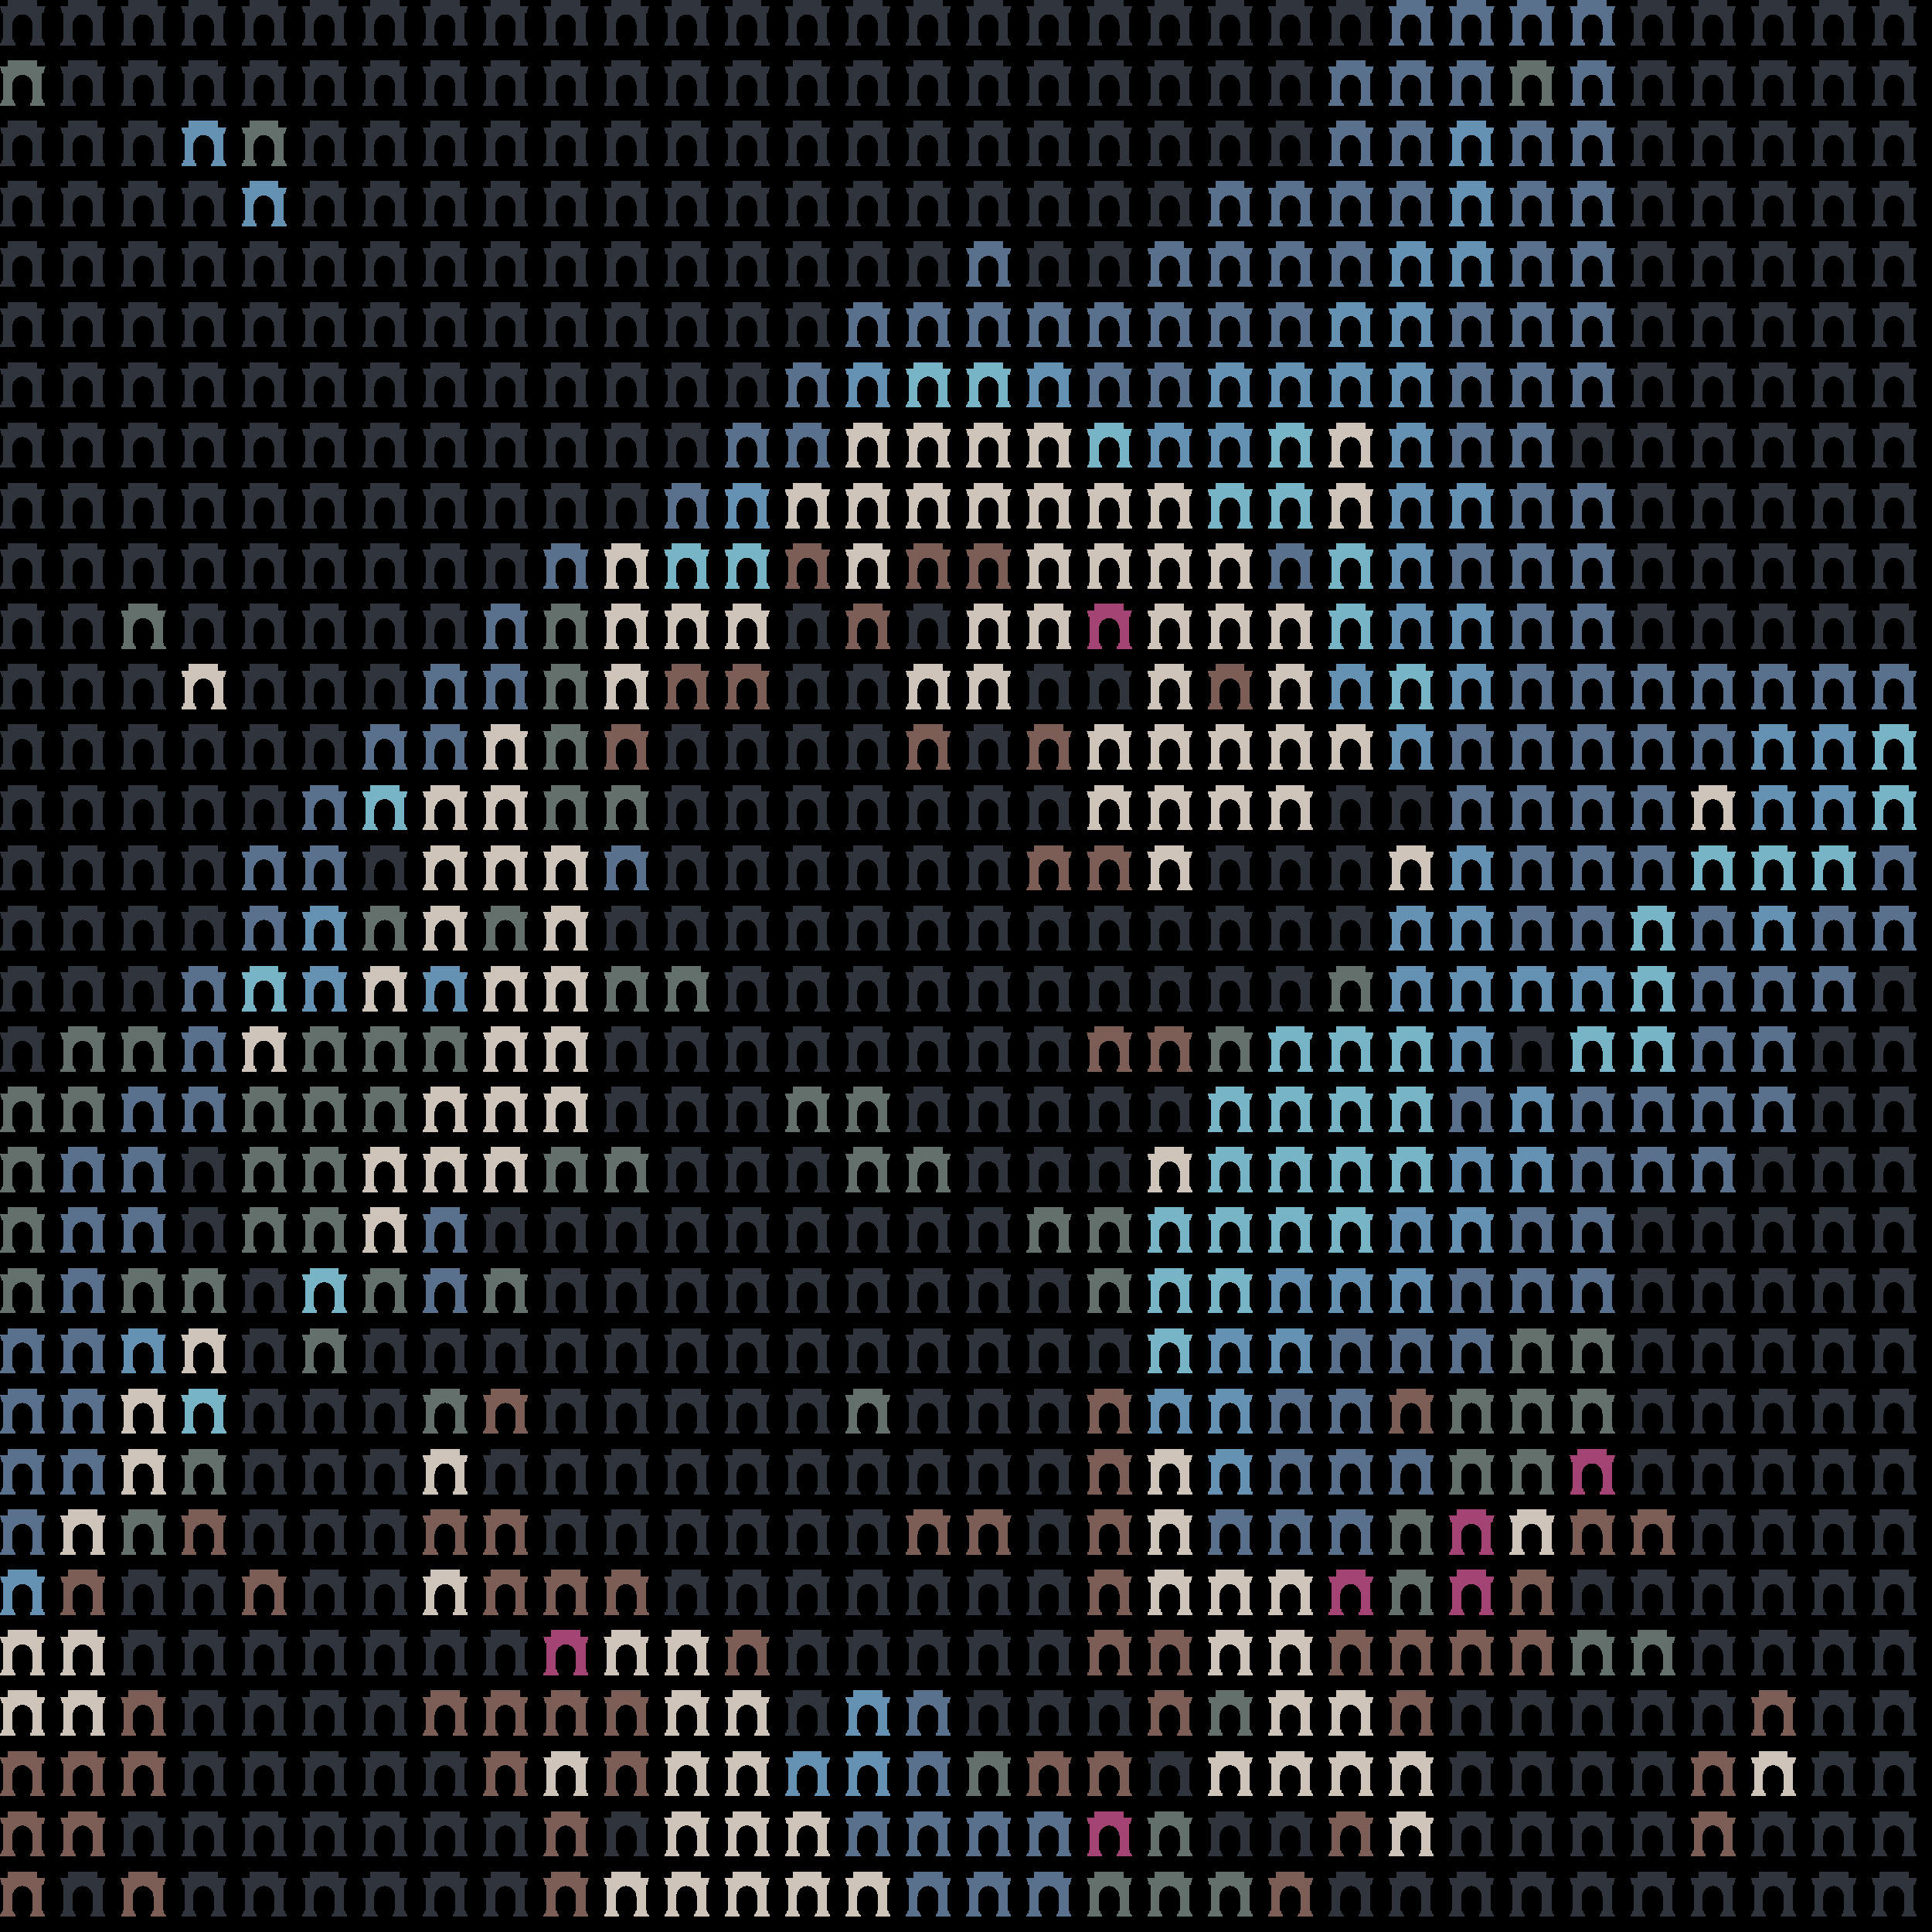 <svg xmlns="http://www.w3.org/2000/svg" shape-rendering="crispEdges" version="1.1" viewBox="0 0 32 32" width="544" height="544">"<rect fill="#000000" height="32" width="32"/><defs><path id="avatar" fill-rule="evenodd" clip-rule="evenodd" d="M0.129 0H0.612V0.106H0.75L0.721 0.213H0.697V0.644C0.709 0.644 0.719 0.654 0.719 0.668V0.697H0.723C0.736 0.697 0.746 0.708 0.746 0.721V0.75H0.497V0.721C0.497 0.708 0.507 0.697 0.519 0.697H0.524V0.668C0.524 0.656 0.531 0.646 0.541 0.644L0.541 0.406C0.533 0.312 0.46 0.237 0.371 0.237C0.281 0.237 0.208 0.312 0.2 0.406L0.2 0.644C0.212 0.646 0.226 0.656 0.226 0.668V0.697H0.231C0.243 0.697 0.253 0.708 0.253 0.721V0.75H0.004V0.721C0.004 0.708 0.014 0.697 0.027 0.697H0.031V0.668C0.031 0.654 0.041 0.644 0.053 0.644V0.213H0.029L0 0.106H0.129V0Z"/></defs><use href="#avatar" fill="#30343d" x="0" y="0" height="1" width="1"/><use href="#avatar" fill="#30343d" x="1" y="0" height="1" width="1"/><use href="#avatar" fill="#30343d" x="2" y="0" height="1" width="1"/><use href="#avatar" fill="#30343d" x="3" y="0" height="1" width="1"/><use href="#avatar" fill="#30343d" x="4" y="0" height="1" width="1"/><use href="#avatar" fill="#30343d" x="5" y="0" height="1" width="1"/><use href="#avatar" fill="#30343d" x="6" y="0" height="1" width="1"/><use href="#avatar" fill="#30343d" x="7" y="0" height="1" width="1"/><use href="#avatar" fill="#30343d" x="8" y="0" height="1" width="1"/><use href="#avatar" fill="#30343d" x="9" y="0" height="1" width="1"/><use href="#avatar" fill="#30343d" x="10" y="0" height="1" width="1"/><use href="#avatar" fill="#30343d" x="11" y="0" height="1" width="1"/><use href="#avatar" fill="#30343d" x="12" y="0" height="1" width="1"/><use href="#avatar" fill="#30343d" x="13" y="0" height="1" width="1"/><use href="#avatar" fill="#30343d" x="14" y="0" height="1" width="1"/><use href="#avatar" fill="#30343d" x="15" y="0" height="1" width="1"/><use href="#avatar" fill="#30343d" x="16" y="0" height="1" width="1"/><use href="#avatar" fill="#30343d" x="17" y="0" height="1" width="1"/><use href="#avatar" fill="#30343d" x="18" y="0" height="1" width="1"/><use href="#avatar" fill="#30343d" x="19" y="0" height="1" width="1"/><use href="#avatar" fill="#30343d" x="20" y="0" height="1" width="1"/><use href="#avatar" fill="#30343d" x="21" y="0" height="1" width="1"/><use href="#avatar" fill="#30343d" x="22" y="0" height="1" width="1"/><use href="#avatar" fill="#5a718e" x="23" y="0" height="1" width="1"/><use href="#avatar" fill="#5a718e" x="24" y="0" height="1" width="1"/><use href="#avatar" fill="#5a718e" x="25" y="0" height="1" width="1"/><use href="#avatar" fill="#5a718e" x="26" y="0" height="1" width="1"/><use href="#avatar" fill="#30343d" x="27" y="0" height="1" width="1"/><use href="#avatar" fill="#30343d" x="28" y="0" height="1" width="1"/><use href="#avatar" fill="#30343d" x="29" y="0" height="1" width="1"/><use href="#avatar" fill="#30343d" x="30" y="0" height="1" width="1"/><use href="#avatar" fill="#30343d" x="31" y="0" height="1" width="1"/><use href="#avatar" fill="#64706c" x="0" y="1" height="1" width="1"/><use href="#avatar" fill="#30343d" x="1" y="1" height="1" width="1"/><use href="#avatar" fill="#30343d" x="2" y="1" height="1" width="1"/><use href="#avatar" fill="#30343d" x="3" y="1" height="1" width="1"/><use href="#avatar" fill="#30343d" x="4" y="1" height="1" width="1"/><use href="#avatar" fill="#30343d" x="5" y="1" height="1" width="1"/><use href="#avatar" fill="#30343d" x="6" y="1" height="1" width="1"/><use href="#avatar" fill="#30343d" x="7" y="1" height="1" width="1"/><use href="#avatar" fill="#30343d" x="8" y="1" height="1" width="1"/><use href="#avatar" fill="#30343d" x="9" y="1" height="1" width="1"/><use href="#avatar" fill="#30343d" x="10" y="1" height="1" width="1"/><use href="#avatar" fill="#30343d" x="11" y="1" height="1" width="1"/><use href="#avatar" fill="#30343d" x="12" y="1" height="1" width="1"/><use href="#avatar" fill="#30343d" x="13" y="1" height="1" width="1"/><use href="#avatar" fill="#30343d" x="14" y="1" height="1" width="1"/><use href="#avatar" fill="#30343d" x="15" y="1" height="1" width="1"/><use href="#avatar" fill="#30343d" x="16" y="1" height="1" width="1"/><use href="#avatar" fill="#30343d" x="17" y="1" height="1" width="1"/><use href="#avatar" fill="#30343d" x="18" y="1" height="1" width="1"/><use href="#avatar" fill="#30343d" x="19" y="1" height="1" width="1"/><use href="#avatar" fill="#30343d" x="20" y="1" height="1" width="1"/><use href="#avatar" fill="#30343d" x="21" y="1" height="1" width="1"/><use href="#avatar" fill="#5a718e" x="22" y="1" height="1" width="1"/><use href="#avatar" fill="#5a718e" x="23" y="1" height="1" width="1"/><use href="#avatar" fill="#5a718e" x="24" y="1" height="1" width="1"/><use href="#avatar" fill="#64706c" x="25" y="1" height="1" width="1"/><use href="#avatar" fill="#5a718e" x="26" y="1" height="1" width="1"/><use href="#avatar" fill="#30343d" x="27" y="1" height="1" width="1"/><use href="#avatar" fill="#30343d" x="28" y="1" height="1" width="1"/><use href="#avatar" fill="#30343d" x="29" y="1" height="1" width="1"/><use href="#avatar" fill="#30343d" x="30" y="1" height="1" width="1"/><use href="#avatar" fill="#30343d" x="31" y="1" height="1" width="1"/><use href="#avatar" fill="#30343d" x="0" y="2" height="1" width="1"/><use href="#avatar" fill="#30343d" x="1" y="2" height="1" width="1"/><use href="#avatar" fill="#30343d" x="2" y="2" height="1" width="1"/><use href="#avatar" fill="#6592b3" x="3" y="2" height="1" width="1"/><use href="#avatar" fill="#64706c" x="4" y="2" height="1" width="1"/><use href="#avatar" fill="#30343d" x="5" y="2" height="1" width="1"/><use href="#avatar" fill="#30343d" x="6" y="2" height="1" width="1"/><use href="#avatar" fill="#30343d" x="7" y="2" height="1" width="1"/><use href="#avatar" fill="#30343d" x="8" y="2" height="1" width="1"/><use href="#avatar" fill="#30343d" x="9" y="2" height="1" width="1"/><use href="#avatar" fill="#30343d" x="10" y="2" height="1" width="1"/><use href="#avatar" fill="#30343d" x="11" y="2" height="1" width="1"/><use href="#avatar" fill="#30343d" x="12" y="2" height="1" width="1"/><use href="#avatar" fill="#30343d" x="13" y="2" height="1" width="1"/><use href="#avatar" fill="#30343d" x="14" y="2" height="1" width="1"/><use href="#avatar" fill="#30343d" x="15" y="2" height="1" width="1"/><use href="#avatar" fill="#30343d" x="16" y="2" height="1" width="1"/><use href="#avatar" fill="#30343d" x="17" y="2" height="1" width="1"/><use href="#avatar" fill="#30343d" x="18" y="2" height="1" width="1"/><use href="#avatar" fill="#30343d" x="19" y="2" height="1" width="1"/><use href="#avatar" fill="#30343d" x="20" y="2" height="1" width="1"/><use href="#avatar" fill="#30343d" x="21" y="2" height="1" width="1"/><use href="#avatar" fill="#5a718e" x="22" y="2" height="1" width="1"/><use href="#avatar" fill="#5a718e" x="23" y="2" height="1" width="1"/><use href="#avatar" fill="#6592b3" x="24" y="2" height="1" width="1"/><use href="#avatar" fill="#5a718e" x="25" y="2" height="1" width="1"/><use href="#avatar" fill="#5a718e" x="26" y="2" height="1" width="1"/><use href="#avatar" fill="#30343d" x="27" y="2" height="1" width="1"/><use href="#avatar" fill="#30343d" x="28" y="2" height="1" width="1"/><use href="#avatar" fill="#30343d" x="29" y="2" height="1" width="1"/><use href="#avatar" fill="#30343d" x="30" y="2" height="1" width="1"/><use href="#avatar" fill="#30343d" x="31" y="2" height="1" width="1"/><use href="#avatar" fill="#30343d" x="0" y="3" height="1" width="1"/><use href="#avatar" fill="#30343d" x="1" y="3" height="1" width="1"/><use href="#avatar" fill="#30343d" x="2" y="3" height="1" width="1"/><use href="#avatar" fill="#30343d" x="3" y="3" height="1" width="1"/><use href="#avatar" fill="#6592b3" x="4" y="3" height="1" width="1"/><use href="#avatar" fill="#30343d" x="5" y="3" height="1" width="1"/><use href="#avatar" fill="#30343d" x="6" y="3" height="1" width="1"/><use href="#avatar" fill="#30343d" x="7" y="3" height="1" width="1"/><use href="#avatar" fill="#30343d" x="8" y="3" height="1" width="1"/><use href="#avatar" fill="#30343d" x="9" y="3" height="1" width="1"/><use href="#avatar" fill="#30343d" x="10" y="3" height="1" width="1"/><use href="#avatar" fill="#30343d" x="11" y="3" height="1" width="1"/><use href="#avatar" fill="#30343d" x="12" y="3" height="1" width="1"/><use href="#avatar" fill="#30343d" x="13" y="3" height="1" width="1"/><use href="#avatar" fill="#30343d" x="14" y="3" height="1" width="1"/><use href="#avatar" fill="#30343d" x="15" y="3" height="1" width="1"/><use href="#avatar" fill="#30343d" x="16" y="3" height="1" width="1"/><use href="#avatar" fill="#30343d" x="17" y="3" height="1" width="1"/><use href="#avatar" fill="#30343d" x="18" y="3" height="1" width="1"/><use href="#avatar" fill="#30343d" x="19" y="3" height="1" width="1"/><use href="#avatar" fill="#5a718e" x="20" y="3" height="1" width="1"/><use href="#avatar" fill="#5a718e" x="21" y="3" height="1" width="1"/><use href="#avatar" fill="#5a718e" x="22" y="3" height="1" width="1"/><use href="#avatar" fill="#5a718e" x="23" y="3" height="1" width="1"/><use href="#avatar" fill="#6592b3" x="24" y="3" height="1" width="1"/><use href="#avatar" fill="#5a718e" x="25" y="3" height="1" width="1"/><use href="#avatar" fill="#5a718e" x="26" y="3" height="1" width="1"/><use href="#avatar" fill="#30343d" x="27" y="3" height="1" width="1"/><use href="#avatar" fill="#30343d" x="28" y="3" height="1" width="1"/><use href="#avatar" fill="#30343d" x="29" y="3" height="1" width="1"/><use href="#avatar" fill="#30343d" x="30" y="3" height="1" width="1"/><use href="#avatar" fill="#30343d" x="31" y="3" height="1" width="1"/><use href="#avatar" fill="#30343d" x="0" y="4" height="1" width="1"/><use href="#avatar" fill="#30343d" x="1" y="4" height="1" width="1"/><use href="#avatar" fill="#30343d" x="2" y="4" height="1" width="1"/><use href="#avatar" fill="#30343d" x="3" y="4" height="1" width="1"/><use href="#avatar" fill="#30343d" x="4" y="4" height="1" width="1"/><use href="#avatar" fill="#30343d" x="5" y="4" height="1" width="1"/><use href="#avatar" fill="#30343d" x="6" y="4" height="1" width="1"/><use href="#avatar" fill="#30343d" x="7" y="4" height="1" width="1"/><use href="#avatar" fill="#30343d" x="8" y="4" height="1" width="1"/><use href="#avatar" fill="#30343d" x="9" y="4" height="1" width="1"/><use href="#avatar" fill="#30343d" x="10" y="4" height="1" width="1"/><use href="#avatar" fill="#30343d" x="11" y="4" height="1" width="1"/><use href="#avatar" fill="#30343d" x="12" y="4" height="1" width="1"/><use href="#avatar" fill="#30343d" x="13" y="4" height="1" width="1"/><use href="#avatar" fill="#30343d" x="14" y="4" height="1" width="1"/><use href="#avatar" fill="#30343d" x="15" y="4" height="1" width="1"/><use href="#avatar" fill="#5a718e" x="16" y="4" height="1" width="1"/><use href="#avatar" fill="#30343d" x="17" y="4" height="1" width="1"/><use href="#avatar" fill="#30343d" x="18" y="4" height="1" width="1"/><use href="#avatar" fill="#5a718e" x="19" y="4" height="1" width="1"/><use href="#avatar" fill="#5a718e" x="20" y="4" height="1" width="1"/><use href="#avatar" fill="#5a718e" x="21" y="4" height="1" width="1"/><use href="#avatar" fill="#5a718e" x="22" y="4" height="1" width="1"/><use href="#avatar" fill="#6592b3" x="23" y="4" height="1" width="1"/><use href="#avatar" fill="#6592b3" x="24" y="4" height="1" width="1"/><use href="#avatar" fill="#5a718e" x="25" y="4" height="1" width="1"/><use href="#avatar" fill="#5a718e" x="26" y="4" height="1" width="1"/><use href="#avatar" fill="#30343d" x="27" y="4" height="1" width="1"/><use href="#avatar" fill="#30343d" x="28" y="4" height="1" width="1"/><use href="#avatar" fill="#30343d" x="29" y="4" height="1" width="1"/><use href="#avatar" fill="#30343d" x="30" y="4" height="1" width="1"/><use href="#avatar" fill="#30343d" x="31" y="4" height="1" width="1"/><use href="#avatar" fill="#30343d" x="0" y="5" height="1" width="1"/><use href="#avatar" fill="#30343d" x="1" y="5" height="1" width="1"/><use href="#avatar" fill="#30343d" x="2" y="5" height="1" width="1"/><use href="#avatar" fill="#30343d" x="3" y="5" height="1" width="1"/><use href="#avatar" fill="#30343d" x="4" y="5" height="1" width="1"/><use href="#avatar" fill="#30343d" x="5" y="5" height="1" width="1"/><use href="#avatar" fill="#30343d" x="6" y="5" height="1" width="1"/><use href="#avatar" fill="#30343d" x="7" y="5" height="1" width="1"/><use href="#avatar" fill="#30343d" x="8" y="5" height="1" width="1"/><use href="#avatar" fill="#30343d" x="9" y="5" height="1" width="1"/><use href="#avatar" fill="#30343d" x="10" y="5" height="1" width="1"/><use href="#avatar" fill="#30343d" x="11" y="5" height="1" width="1"/><use href="#avatar" fill="#30343d" x="12" y="5" height="1" width="1"/><use href="#avatar" fill="#30343d" x="13" y="5" height="1" width="1"/><use href="#avatar" fill="#5a718e" x="14" y="5" height="1" width="1"/><use href="#avatar" fill="#5a718e" x="15" y="5" height="1" width="1"/><use href="#avatar" fill="#5a718e" x="16" y="5" height="1" width="1"/><use href="#avatar" fill="#5a718e" x="17" y="5" height="1" width="1"/><use href="#avatar" fill="#5a718e" x="18" y="5" height="1" width="1"/><use href="#avatar" fill="#5a718e" x="19" y="5" height="1" width="1"/><use href="#avatar" fill="#5a718e" x="20" y="5" height="1" width="1"/><use href="#avatar" fill="#5a718e" x="21" y="5" height="1" width="1"/><use href="#avatar" fill="#6592b3" x="22" y="5" height="1" width="1"/><use href="#avatar" fill="#6592b3" x="23" y="5" height="1" width="1"/><use href="#avatar" fill="#5a718e" x="24" y="5" height="1" width="1"/><use href="#avatar" fill="#5a718e" x="25" y="5" height="1" width="1"/><use href="#avatar" fill="#5a718e" x="26" y="5" height="1" width="1"/><use href="#avatar" fill="#30343d" x="27" y="5" height="1" width="1"/><use href="#avatar" fill="#30343d" x="28" y="5" height="1" width="1"/><use href="#avatar" fill="#30343d" x="29" y="5" height="1" width="1"/><use href="#avatar" fill="#30343d" x="30" y="5" height="1" width="1"/><use href="#avatar" fill="#30343d" x="31" y="5" height="1" width="1"/><use href="#avatar" fill="#30343d" x="0" y="6" height="1" width="1"/><use href="#avatar" fill="#30343d" x="1" y="6" height="1" width="1"/><use href="#avatar" fill="#30343d" x="2" y="6" height="1" width="1"/><use href="#avatar" fill="#30343d" x="3" y="6" height="1" width="1"/><use href="#avatar" fill="#30343d" x="4" y="6" height="1" width="1"/><use href="#avatar" fill="#30343d" x="5" y="6" height="1" width="1"/><use href="#avatar" fill="#30343d" x="6" y="6" height="1" width="1"/><use href="#avatar" fill="#30343d" x="7" y="6" height="1" width="1"/><use href="#avatar" fill="#30343d" x="8" y="6" height="1" width="1"/><use href="#avatar" fill="#30343d" x="9" y="6" height="1" width="1"/><use href="#avatar" fill="#30343d" x="10" y="6" height="1" width="1"/><use href="#avatar" fill="#30343d" x="11" y="6" height="1" width="1"/><use href="#avatar" fill="#30343d" x="12" y="6" height="1" width="1"/><use href="#avatar" fill="#5a718e" x="13" y="6" height="1" width="1"/><use href="#avatar" fill="#6592b3" x="14" y="6" height="1" width="1"/><use href="#avatar" fill="#77b4c6" x="15" y="6" height="1" width="1"/><use href="#avatar" fill="#77b4c6" x="16" y="6" height="1" width="1"/><use href="#avatar" fill="#6592b3" x="17" y="6" height="1" width="1"/><use href="#avatar" fill="#5a718e" x="18" y="6" height="1" width="1"/><use href="#avatar" fill="#5a718e" x="19" y="6" height="1" width="1"/><use href="#avatar" fill="#6592b3" x="20" y="6" height="1" width="1"/><use href="#avatar" fill="#6592b3" x="21" y="6" height="1" width="1"/><use href="#avatar" fill="#6592b3" x="22" y="6" height="1" width="1"/><use href="#avatar" fill="#6592b3" x="23" y="6" height="1" width="1"/><use href="#avatar" fill="#5a718e" x="24" y="6" height="1" width="1"/><use href="#avatar" fill="#5a718e" x="25" y="6" height="1" width="1"/><use href="#avatar" fill="#5a718e" x="26" y="6" height="1" width="1"/><use href="#avatar" fill="#30343d" x="27" y="6" height="1" width="1"/><use href="#avatar" fill="#30343d" x="28" y="6" height="1" width="1"/><use href="#avatar" fill="#30343d" x="29" y="6" height="1" width="1"/><use href="#avatar" fill="#30343d" x="30" y="6" height="1" width="1"/><use href="#avatar" fill="#30343d" x="31" y="6" height="1" width="1"/><use href="#avatar" fill="#30343d" x="0" y="7" height="1" width="1"/><use href="#avatar" fill="#30343d" x="1" y="7" height="1" width="1"/><use href="#avatar" fill="#30343d" x="2" y="7" height="1" width="1"/><use href="#avatar" fill="#30343d" x="3" y="7" height="1" width="1"/><use href="#avatar" fill="#30343d" x="4" y="7" height="1" width="1"/><use href="#avatar" fill="#30343d" x="5" y="7" height="1" width="1"/><use href="#avatar" fill="#30343d" x="6" y="7" height="1" width="1"/><use href="#avatar" fill="#30343d" x="7" y="7" height="1" width="1"/><use href="#avatar" fill="#30343d" x="8" y="7" height="1" width="1"/><use href="#avatar" fill="#30343d" x="9" y="7" height="1" width="1"/><use href="#avatar" fill="#30343d" x="10" y="7" height="1" width="1"/><use href="#avatar" fill="#30343d" x="11" y="7" height="1" width="1"/><use href="#avatar" fill="#5a718e" x="12" y="7" height="1" width="1"/><use href="#avatar" fill="#5a718e" x="13" y="7" height="1" width="1"/><use href="#avatar" fill="#cfc4b9" x="14" y="7" height="1" width="1"/><use href="#avatar" fill="#cfc4b9" x="15" y="7" height="1" width="1"/><use href="#avatar" fill="#cfc4b9" x="16" y="7" height="1" width="1"/><use href="#avatar" fill="#cfc4b9" x="17" y="7" height="1" width="1"/><use href="#avatar" fill="#77b4c6" x="18" y="7" height="1" width="1"/><use href="#avatar" fill="#6592b3" x="19" y="7" height="1" width="1"/><use href="#avatar" fill="#6592b3" x="20" y="7" height="1" width="1"/><use href="#avatar" fill="#77b4c6" x="21" y="7" height="1" width="1"/><use href="#avatar" fill="#cfc4b9" x="22" y="7" height="1" width="1"/><use href="#avatar" fill="#6592b3" x="23" y="7" height="1" width="1"/><use href="#avatar" fill="#5a718e" x="24" y="7" height="1" width="1"/><use href="#avatar" fill="#5a718e" x="25" y="7" height="1" width="1"/><use href="#avatar" fill="#30343d" x="26" y="7" height="1" width="1"/><use href="#avatar" fill="#30343d" x="27" y="7" height="1" width="1"/><use href="#avatar" fill="#30343d" x="28" y="7" height="1" width="1"/><use href="#avatar" fill="#30343d" x="29" y="7" height="1" width="1"/><use href="#avatar" fill="#30343d" x="30" y="7" height="1" width="1"/><use href="#avatar" fill="#30343d" x="31" y="7" height="1" width="1"/><use href="#avatar" fill="#30343d" x="0" y="8" height="1" width="1"/><use href="#avatar" fill="#30343d" x="1" y="8" height="1" width="1"/><use href="#avatar" fill="#30343d" x="2" y="8" height="1" width="1"/><use href="#avatar" fill="#30343d" x="3" y="8" height="1" width="1"/><use href="#avatar" fill="#30343d" x="4" y="8" height="1" width="1"/><use href="#avatar" fill="#30343d" x="5" y="8" height="1" width="1"/><use href="#avatar" fill="#30343d" x="6" y="8" height="1" width="1"/><use href="#avatar" fill="#30343d" x="7" y="8" height="1" width="1"/><use href="#avatar" fill="#30343d" x="8" y="8" height="1" width="1"/><use href="#avatar" fill="#30343d" x="9" y="8" height="1" width="1"/><use href="#avatar" fill="#30343d" x="10" y="8" height="1" width="1"/><use href="#avatar" fill="#5a718e" x="11" y="8" height="1" width="1"/><use href="#avatar" fill="#6592b3" x="12" y="8" height="1" width="1"/><use href="#avatar" fill="#cfc4b9" x="13" y="8" height="1" width="1"/><use href="#avatar" fill="#cfc4b9" x="14" y="8" height="1" width="1"/><use href="#avatar" fill="#cfc4b9" x="15" y="8" height="1" width="1"/><use href="#avatar" fill="#cfc4b9" x="16" y="8" height="1" width="1"/><use href="#avatar" fill="#cfc4b9" x="17" y="8" height="1" width="1"/><use href="#avatar" fill="#cfc4b9" x="18" y="8" height="1" width="1"/><use href="#avatar" fill="#cfc4b9" x="19" y="8" height="1" width="1"/><use href="#avatar" fill="#77b4c6" x="20" y="8" height="1" width="1"/><use href="#avatar" fill="#77b4c6" x="21" y="8" height="1" width="1"/><use href="#avatar" fill="#cfc4b9" x="22" y="8" height="1" width="1"/><use href="#avatar" fill="#6592b3" x="23" y="8" height="1" width="1"/><use href="#avatar" fill="#6592b3" x="24" y="8" height="1" width="1"/><use href="#avatar" fill="#5a718e" x="25" y="8" height="1" width="1"/><use href="#avatar" fill="#5a718e" x="26" y="8" height="1" width="1"/><use href="#avatar" fill="#30343d" x="27" y="8" height="1" width="1"/><use href="#avatar" fill="#30343d" x="28" y="8" height="1" width="1"/><use href="#avatar" fill="#30343d" x="29" y="8" height="1" width="1"/><use href="#avatar" fill="#30343d" x="30" y="8" height="1" width="1"/><use href="#avatar" fill="#30343d" x="31" y="8" height="1" width="1"/><use href="#avatar" fill="#30343d" x="0" y="9" height="1" width="1"/><use href="#avatar" fill="#30343d" x="1" y="9" height="1" width="1"/><use href="#avatar" fill="#30343d" x="2" y="9" height="1" width="1"/><use href="#avatar" fill="#30343d" x="3" y="9" height="1" width="1"/><use href="#avatar" fill="#30343d" x="4" y="9" height="1" width="1"/><use href="#avatar" fill="#30343d" x="5" y="9" height="1" width="1"/><use href="#avatar" fill="#30343d" x="6" y="9" height="1" width="1"/><use href="#avatar" fill="#30343d" x="7" y="9" height="1" width="1"/><use href="#avatar" fill="#30343d" x="8" y="9" height="1" width="1"/><use href="#avatar" fill="#5a718e" x="9" y="9" height="1" width="1"/><use href="#avatar" fill="#cfc4b9" x="10" y="9" height="1" width="1"/><use href="#avatar" fill="#77b4c6" x="11" y="9" height="1" width="1"/><use href="#avatar" fill="#77b4c6" x="12" y="9" height="1" width="1"/><use href="#avatar" fill="#7d5e57" x="13" y="9" height="1" width="1"/><use href="#avatar" fill="#cfc4b9" x="14" y="9" height="1" width="1"/><use href="#avatar" fill="#7d5e57" x="15" y="9" height="1" width="1"/><use href="#avatar" fill="#7d5e57" x="16" y="9" height="1" width="1"/><use href="#avatar" fill="#cfc4b9" x="17" y="9" height="1" width="1"/><use href="#avatar" fill="#cfc4b9" x="18" y="9" height="1" width="1"/><use href="#avatar" fill="#cfc4b9" x="19" y="9" height="1" width="1"/><use href="#avatar" fill="#cfc4b9" x="20" y="9" height="1" width="1"/><use href="#avatar" fill="#5a718e" x="21" y="9" height="1" width="1"/><use href="#avatar" fill="#77b4c6" x="22" y="9" height="1" width="1"/><use href="#avatar" fill="#6592b3" x="23" y="9" height="1" width="1"/><use href="#avatar" fill="#5a718e" x="24" y="9" height="1" width="1"/><use href="#avatar" fill="#5a718e" x="25" y="9" height="1" width="1"/><use href="#avatar" fill="#5a718e" x="26" y="9" height="1" width="1"/><use href="#avatar" fill="#30343d" x="27" y="9" height="1" width="1"/><use href="#avatar" fill="#30343d" x="28" y="9" height="1" width="1"/><use href="#avatar" fill="#30343d" x="29" y="9" height="1" width="1"/><use href="#avatar" fill="#30343d" x="30" y="9" height="1" width="1"/><use href="#avatar" fill="#30343d" x="31" y="9" height="1" width="1"/><use href="#avatar" fill="#30343d" x="0" y="10" height="1" width="1"/><use href="#avatar" fill="#30343d" x="1" y="10" height="1" width="1"/><use href="#avatar" fill="#64706c" x="2" y="10" height="1" width="1"/><use href="#avatar" fill="#30343d" x="3" y="10" height="1" width="1"/><use href="#avatar" fill="#30343d" x="4" y="10" height="1" width="1"/><use href="#avatar" fill="#30343d" x="5" y="10" height="1" width="1"/><use href="#avatar" fill="#30343d" x="6" y="10" height="1" width="1"/><use href="#avatar" fill="#30343d" x="7" y="10" height="1" width="1"/><use href="#avatar" fill="#5a718e" x="8" y="10" height="1" width="1"/><use href="#avatar" fill="#64706c" x="9" y="10" height="1" width="1"/><use href="#avatar" fill="#cfc4b9" x="10" y="10" height="1" width="1"/><use href="#avatar" fill="#cfc4b9" x="11" y="10" height="1" width="1"/><use href="#avatar" fill="#cfc4b9" x="12" y="10" height="1" width="1"/><use href="#avatar" fill="#30343d" x="13" y="10" height="1" width="1"/><use href="#avatar" fill="#7d5e57" x="14" y="10" height="1" width="1"/><use href="#avatar" fill="#30343d" x="15" y="10" height="1" width="1"/><use href="#avatar" fill="#cfc4b9" x="16" y="10" height="1" width="1"/><use href="#avatar" fill="#cfc4b9" x="17" y="10" height="1" width="1"/><use href="#avatar" fill="#a44474" x="18" y="10" height="1" width="1"/><use href="#avatar" fill="#cfc4b9" x="19" y="10" height="1" width="1"/><use href="#avatar" fill="#cfc4b9" x="20" y="10" height="1" width="1"/><use href="#avatar" fill="#cfc4b9" x="21" y="10" height="1" width="1"/><use href="#avatar" fill="#77b4c6" x="22" y="10" height="1" width="1"/><use href="#avatar" fill="#6592b3" x="23" y="10" height="1" width="1"/><use href="#avatar" fill="#6592b3" x="24" y="10" height="1" width="1"/><use href="#avatar" fill="#5a718e" x="25" y="10" height="1" width="1"/><use href="#avatar" fill="#5a718e" x="26" y="10" height="1" width="1"/><use href="#avatar" fill="#30343d" x="27" y="10" height="1" width="1"/><use href="#avatar" fill="#30343d" x="28" y="10" height="1" width="1"/><use href="#avatar" fill="#30343d" x="29" y="10" height="1" width="1"/><use href="#avatar" fill="#30343d" x="30" y="10" height="1" width="1"/><use href="#avatar" fill="#30343d" x="31" y="10" height="1" width="1"/><use href="#avatar" fill="#30343d" x="0" y="11" height="1" width="1"/><use href="#avatar" fill="#30343d" x="1" y="11" height="1" width="1"/><use href="#avatar" fill="#30343d" x="2" y="11" height="1" width="1"/><use href="#avatar" fill="#cfc4b9" x="3" y="11" height="1" width="1"/><use href="#avatar" fill="#30343d" x="4" y="11" height="1" width="1"/><use href="#avatar" fill="#30343d" x="5" y="11" height="1" width="1"/><use href="#avatar" fill="#30343d" x="6" y="11" height="1" width="1"/><use href="#avatar" fill="#5a718e" x="7" y="11" height="1" width="1"/><use href="#avatar" fill="#5a718e" x="8" y="11" height="1" width="1"/><use href="#avatar" fill="#64706c" x="9" y="11" height="1" width="1"/><use href="#avatar" fill="#cfc4b9" x="10" y="11" height="1" width="1"/><use href="#avatar" fill="#7d5e57" x="11" y="11" height="1" width="1"/><use href="#avatar" fill="#7d5e57" x="12" y="11" height="1" width="1"/><use href="#avatar" fill="#30343d" x="13" y="11" height="1" width="1"/><use href="#avatar" fill="#30343d" x="14" y="11" height="1" width="1"/><use href="#avatar" fill="#cfc4b9" x="15" y="11" height="1" width="1"/><use href="#avatar" fill="#cfc4b9" x="16" y="11" height="1" width="1"/><use href="#avatar" fill="#30343d" x="17" y="11" height="1" width="1"/><use href="#avatar" fill="#30343d" x="18" y="11" height="1" width="1"/><use href="#avatar" fill="#cfc4b9" x="19" y="11" height="1" width="1"/><use href="#avatar" fill="#7d5e57" x="20" y="11" height="1" width="1"/><use href="#avatar" fill="#cfc4b9" x="21" y="11" height="1" width="1"/><use href="#avatar" fill="#6592b3" x="22" y="11" height="1" width="1"/><use href="#avatar" fill="#77b4c6" x="23" y="11" height="1" width="1"/><use href="#avatar" fill="#6592b3" x="24" y="11" height="1" width="1"/><use href="#avatar" fill="#5a718e" x="25" y="11" height="1" width="1"/><use href="#avatar" fill="#5a718e" x="26" y="11" height="1" width="1"/><use href="#avatar" fill="#5a718e" x="27" y="11" height="1" width="1"/><use href="#avatar" fill="#5a718e" x="28" y="11" height="1" width="1"/><use href="#avatar" fill="#5a718e" x="29" y="11" height="1" width="1"/><use href="#avatar" fill="#5a718e" x="30" y="11" height="1" width="1"/><use href="#avatar" fill="#5a718e" x="31" y="11" height="1" width="1"/><use href="#avatar" fill="#30343d" x="0" y="12" height="1" width="1"/><use href="#avatar" fill="#30343d" x="1" y="12" height="1" width="1"/><use href="#avatar" fill="#30343d" x="2" y="12" height="1" width="1"/><use href="#avatar" fill="#30343d" x="3" y="12" height="1" width="1"/><use href="#avatar" fill="#30343d" x="4" y="12" height="1" width="1"/><use href="#avatar" fill="#30343d" x="5" y="12" height="1" width="1"/><use href="#avatar" fill="#5a718e" x="6" y="12" height="1" width="1"/><use href="#avatar" fill="#5a718e" x="7" y="12" height="1" width="1"/><use href="#avatar" fill="#cfc4b9" x="8" y="12" height="1" width="1"/><use href="#avatar" fill="#64706c" x="9" y="12" height="1" width="1"/><use href="#avatar" fill="#7d5e57" x="10" y="12" height="1" width="1"/><use href="#avatar" fill="#30343d" x="11" y="12" height="1" width="1"/><use href="#avatar" fill="#30343d" x="12" y="12" height="1" width="1"/><use href="#avatar" fill="#30343d" x="13" y="12" height="1" width="1"/><use href="#avatar" fill="#30343d" x="14" y="12" height="1" width="1"/><use href="#avatar" fill="#7d5e57" x="15" y="12" height="1" width="1"/><use href="#avatar" fill="#30343d" x="16" y="12" height="1" width="1"/><use href="#avatar" fill="#7d5e57" x="17" y="12" height="1" width="1"/><use href="#avatar" fill="#cfc4b9" x="18" y="12" height="1" width="1"/><use href="#avatar" fill="#cfc4b9" x="19" y="12" height="1" width="1"/><use href="#avatar" fill="#cfc4b9" x="20" y="12" height="1" width="1"/><use href="#avatar" fill="#cfc4b9" x="21" y="12" height="1" width="1"/><use href="#avatar" fill="#cfc4b9" x="22" y="12" height="1" width="1"/><use href="#avatar" fill="#6592b3" x="23" y="12" height="1" width="1"/><use href="#avatar" fill="#5a718e" x="24" y="12" height="1" width="1"/><use href="#avatar" fill="#5a718e" x="25" y="12" height="1" width="1"/><use href="#avatar" fill="#5a718e" x="26" y="12" height="1" width="1"/><use href="#avatar" fill="#5a718e" x="27" y="12" height="1" width="1"/><use href="#avatar" fill="#5a718e" x="28" y="12" height="1" width="1"/><use href="#avatar" fill="#6592b3" x="29" y="12" height="1" width="1"/><use href="#avatar" fill="#6592b3" x="30" y="12" height="1" width="1"/><use href="#avatar" fill="#77b4c6" x="31" y="12" height="1" width="1"/><use href="#avatar" fill="#30343d" x="0" y="13" height="1" width="1"/><use href="#avatar" fill="#30343d" x="1" y="13" height="1" width="1"/><use href="#avatar" fill="#30343d" x="2" y="13" height="1" width="1"/><use href="#avatar" fill="#30343d" x="3" y="13" height="1" width="1"/><use href="#avatar" fill="#30343d" x="4" y="13" height="1" width="1"/><use href="#avatar" fill="#5a718e" x="5" y="13" height="1" width="1"/><use href="#avatar" fill="#77b4c6" x="6" y="13" height="1" width="1"/><use href="#avatar" fill="#cfc4b9" x="7" y="13" height="1" width="1"/><use href="#avatar" fill="#cfc4b9" x="8" y="13" height="1" width="1"/><use href="#avatar" fill="#64706c" x="9" y="13" height="1" width="1"/><use href="#avatar" fill="#64706c" x="10" y="13" height="1" width="1"/><use href="#avatar" fill="#30343d" x="11" y="13" height="1" width="1"/><use href="#avatar" fill="#30343d" x="12" y="13" height="1" width="1"/><use href="#avatar" fill="#30343d" x="13" y="13" height="1" width="1"/><use href="#avatar" fill="#30343d" x="14" y="13" height="1" width="1"/><use href="#avatar" fill="#30343d" x="15" y="13" height="1" width="1"/><use href="#avatar" fill="#30343d" x="16" y="13" height="1" width="1"/><use href="#avatar" fill="#30343d" x="17" y="13" height="1" width="1"/><use href="#avatar" fill="#cfc4b9" x="18" y="13" height="1" width="1"/><use href="#avatar" fill="#cfc4b9" x="19" y="13" height="1" width="1"/><use href="#avatar" fill="#cfc4b9" x="20" y="13" height="1" width="1"/><use href="#avatar" fill="#cfc4b9" x="21" y="13" height="1" width="1"/><use href="#avatar" fill="#30343d" x="22" y="13" height="1" width="1"/><use href="#avatar" fill="#30343d" x="23" y="13" height="1" width="1"/><use href="#avatar" fill="#5a718e" x="24" y="13" height="1" width="1"/><use href="#avatar" fill="#5a718e" x="25" y="13" height="1" width="1"/><use href="#avatar" fill="#5a718e" x="26" y="13" height="1" width="1"/><use href="#avatar" fill="#5a718e" x="27" y="13" height="1" width="1"/><use href="#avatar" fill="#cfc4b9" x="28" y="13" height="1" width="1"/><use href="#avatar" fill="#6592b3" x="29" y="13" height="1" width="1"/><use href="#avatar" fill="#6592b3" x="30" y="13" height="1" width="1"/><use href="#avatar" fill="#77b4c6" x="31" y="13" height="1" width="1"/><use href="#avatar" fill="#30343d" x="0" y="14" height="1" width="1"/><use href="#avatar" fill="#30343d" x="1" y="14" height="1" width="1"/><use href="#avatar" fill="#30343d" x="2" y="14" height="1" width="1"/><use href="#avatar" fill="#30343d" x="3" y="14" height="1" width="1"/><use href="#avatar" fill="#5a718e" x="4" y="14" height="1" width="1"/><use href="#avatar" fill="#5a718e" x="5" y="14" height="1" width="1"/><use href="#avatar" fill="#30343d" x="6" y="14" height="1" width="1"/><use href="#avatar" fill="#cfc4b9" x="7" y="14" height="1" width="1"/><use href="#avatar" fill="#cfc4b9" x="8" y="14" height="1" width="1"/><use href="#avatar" fill="#cfc4b9" x="9" y="14" height="1" width="1"/><use href="#avatar" fill="#5a718e" x="10" y="14" height="1" width="1"/><use href="#avatar" fill="#30343d" x="11" y="14" height="1" width="1"/><use href="#avatar" fill="#30343d" x="12" y="14" height="1" width="1"/><use href="#avatar" fill="#30343d" x="13" y="14" height="1" width="1"/><use href="#avatar" fill="#30343d" x="14" y="14" height="1" width="1"/><use href="#avatar" fill="#30343d" x="15" y="14" height="1" width="1"/><use href="#avatar" fill="#30343d" x="16" y="14" height="1" width="1"/><use href="#avatar" fill="#7d5e57" x="17" y="14" height="1" width="1"/><use href="#avatar" fill="#7d5e57" x="18" y="14" height="1" width="1"/><use href="#avatar" fill="#cfc4b9" x="19" y="14" height="1" width="1"/><use href="#avatar" fill="#30343d" x="20" y="14" height="1" width="1"/><use href="#avatar" fill="#30343d" x="21" y="14" height="1" width="1"/><use href="#avatar" fill="#30343d" x="22" y="14" height="1" width="1"/><use href="#avatar" fill="#cfc4b9" x="23" y="14" height="1" width="1"/><use href="#avatar" fill="#6592b3" x="24" y="14" height="1" width="1"/><use href="#avatar" fill="#5a718e" x="25" y="14" height="1" width="1"/><use href="#avatar" fill="#5a718e" x="26" y="14" height="1" width="1"/><use href="#avatar" fill="#5a718e" x="27" y="14" height="1" width="1"/><use href="#avatar" fill="#77b4c6" x="28" y="14" height="1" width="1"/><use href="#avatar" fill="#77b4c6" x="29" y="14" height="1" width="1"/><use href="#avatar" fill="#77b4c6" x="30" y="14" height="1" width="1"/><use href="#avatar" fill="#5a718e" x="31" y="14" height="1" width="1"/><use href="#avatar" fill="#30343d" x="0" y="15" height="1" width="1"/><use href="#avatar" fill="#30343d" x="1" y="15" height="1" width="1"/><use href="#avatar" fill="#30343d" x="2" y="15" height="1" width="1"/><use href="#avatar" fill="#30343d" x="3" y="15" height="1" width="1"/><use href="#avatar" fill="#5a718e" x="4" y="15" height="1" width="1"/><use href="#avatar" fill="#6592b3" x="5" y="15" height="1" width="1"/><use href="#avatar" fill="#64706c" x="6" y="15" height="1" width="1"/><use href="#avatar" fill="#cfc4b9" x="7" y="15" height="1" width="1"/><use href="#avatar" fill="#64706c" x="8" y="15" height="1" width="1"/><use href="#avatar" fill="#cfc4b9" x="9" y="15" height="1" width="1"/><use href="#avatar" fill="#30343d" x="10" y="15" height="1" width="1"/><use href="#avatar" fill="#30343d" x="11" y="15" height="1" width="1"/><use href="#avatar" fill="#30343d" x="12" y="15" height="1" width="1"/><use href="#avatar" fill="#30343d" x="13" y="15" height="1" width="1"/><use href="#avatar" fill="#30343d" x="14" y="15" height="1" width="1"/><use href="#avatar" fill="#30343d" x="15" y="15" height="1" width="1"/><use href="#avatar" fill="#30343d" x="16" y="15" height="1" width="1"/><use href="#avatar" fill="#30343d" x="17" y="15" height="1" width="1"/><use href="#avatar" fill="#30343d" x="18" y="15" height="1" width="1"/><use href="#avatar" fill="#30343d" x="19" y="15" height="1" width="1"/><use href="#avatar" fill="#30343d" x="20" y="15" height="1" width="1"/><use href="#avatar" fill="#30343d" x="21" y="15" height="1" width="1"/><use href="#avatar" fill="#30343d" x="22" y="15" height="1" width="1"/><use href="#avatar" fill="#6592b3" x="23" y="15" height="1" width="1"/><use href="#avatar" fill="#6592b3" x="24" y="15" height="1" width="1"/><use href="#avatar" fill="#5a718e" x="25" y="15" height="1" width="1"/><use href="#avatar" fill="#5a718e" x="26" y="15" height="1" width="1"/><use href="#avatar" fill="#77b4c6" x="27" y="15" height="1" width="1"/><use href="#avatar" fill="#5a718e" x="28" y="15" height="1" width="1"/><use href="#avatar" fill="#6592b3" x="29" y="15" height="1" width="1"/><use href="#avatar" fill="#5a718e" x="30" y="15" height="1" width="1"/><use href="#avatar" fill="#5a718e" x="31" y="15" height="1" width="1"/><use href="#avatar" fill="#30343d" x="0" y="16" height="1" width="1"/><use href="#avatar" fill="#30343d" x="1" y="16" height="1" width="1"/><use href="#avatar" fill="#30343d" x="2" y="16" height="1" width="1"/><use href="#avatar" fill="#5a718e" x="3" y="16" height="1" width="1"/><use href="#avatar" fill="#77b4c6" x="4" y="16" height="1" width="1"/><use href="#avatar" fill="#6592b3" x="5" y="16" height="1" width="1"/><use href="#avatar" fill="#cfc4b9" x="6" y="16" height="1" width="1"/><use href="#avatar" fill="#6592b3" x="7" y="16" height="1" width="1"/><use href="#avatar" fill="#cfc4b9" x="8" y="16" height="1" width="1"/><use href="#avatar" fill="#cfc4b9" x="9" y="16" height="1" width="1"/><use href="#avatar" fill="#64706c" x="10" y="16" height="1" width="1"/><use href="#avatar" fill="#64706c" x="11" y="16" height="1" width="1"/><use href="#avatar" fill="#30343d" x="12" y="16" height="1" width="1"/><use href="#avatar" fill="#30343d" x="13" y="16" height="1" width="1"/><use href="#avatar" fill="#30343d" x="14" y="16" height="1" width="1"/><use href="#avatar" fill="#30343d" x="15" y="16" height="1" width="1"/><use href="#avatar" fill="#30343d" x="16" y="16" height="1" width="1"/><use href="#avatar" fill="#30343d" x="17" y="16" height="1" width="1"/><use href="#avatar" fill="#30343d" x="18" y="16" height="1" width="1"/><use href="#avatar" fill="#30343d" x="19" y="16" height="1" width="1"/><use href="#avatar" fill="#30343d" x="20" y="16" height="1" width="1"/><use href="#avatar" fill="#30343d" x="21" y="16" height="1" width="1"/><use href="#avatar" fill="#64706c" x="22" y="16" height="1" width="1"/><use href="#avatar" fill="#6592b3" x="23" y="16" height="1" width="1"/><use href="#avatar" fill="#6592b3" x="24" y="16" height="1" width="1"/><use href="#avatar" fill="#6592b3" x="25" y="16" height="1" width="1"/><use href="#avatar" fill="#6592b3" x="26" y="16" height="1" width="1"/><use href="#avatar" fill="#77b4c6" x="27" y="16" height="1" width="1"/><use href="#avatar" fill="#5a718e" x="28" y="16" height="1" width="1"/><use href="#avatar" fill="#5a718e" x="29" y="16" height="1" width="1"/><use href="#avatar" fill="#5a718e" x="30" y="16" height="1" width="1"/><use href="#avatar" fill="#30343d" x="31" y="16" height="1" width="1"/><use href="#avatar" fill="#30343d" x="0" y="17" height="1" width="1"/><use href="#avatar" fill="#64706c" x="1" y="17" height="1" width="1"/><use href="#avatar" fill="#64706c" x="2" y="17" height="1" width="1"/><use href="#avatar" fill="#5a718e" x="3" y="17" height="1" width="1"/><use href="#avatar" fill="#cfc4b9" x="4" y="17" height="1" width="1"/><use href="#avatar" fill="#64706c" x="5" y="17" height="1" width="1"/><use href="#avatar" fill="#64706c" x="6" y="17" height="1" width="1"/><use href="#avatar" fill="#64706c" x="7" y="17" height="1" width="1"/><use href="#avatar" fill="#cfc4b9" x="8" y="17" height="1" width="1"/><use href="#avatar" fill="#cfc4b9" x="9" y="17" height="1" width="1"/><use href="#avatar" fill="#30343d" x="10" y="17" height="1" width="1"/><use href="#avatar" fill="#30343d" x="11" y="17" height="1" width="1"/><use href="#avatar" fill="#30343d" x="12" y="17" height="1" width="1"/><use href="#avatar" fill="#30343d" x="13" y="17" height="1" width="1"/><use href="#avatar" fill="#30343d" x="14" y="17" height="1" width="1"/><use href="#avatar" fill="#30343d" x="15" y="17" height="1" width="1"/><use href="#avatar" fill="#30343d" x="16" y="17" height="1" width="1"/><use href="#avatar" fill="#30343d" x="17" y="17" height="1" width="1"/><use href="#avatar" fill="#7d5e57" x="18" y="17" height="1" width="1"/><use href="#avatar" fill="#7d5e57" x="19" y="17" height="1" width="1"/><use href="#avatar" fill="#64706c" x="20" y="17" height="1" width="1"/><use href="#avatar" fill="#77b4c6" x="21" y="17" height="1" width="1"/><use href="#avatar" fill="#77b4c6" x="22" y="17" height="1" width="1"/><use href="#avatar" fill="#77b4c6" x="23" y="17" height="1" width="1"/><use href="#avatar" fill="#6592b3" x="24" y="17" height="1" width="1"/><use href="#avatar" fill="#30343d" x="25" y="17" height="1" width="1"/><use href="#avatar" fill="#77b4c6" x="26" y="17" height="1" width="1"/><use href="#avatar" fill="#77b4c6" x="27" y="17" height="1" width="1"/><use href="#avatar" fill="#5a718e" x="28" y="17" height="1" width="1"/><use href="#avatar" fill="#5a718e" x="29" y="17" height="1" width="1"/><use href="#avatar" fill="#30343d" x="30" y="17" height="1" width="1"/><use href="#avatar" fill="#30343d" x="31" y="17" height="1" width="1"/><use href="#avatar" fill="#64706c" x="0" y="18" height="1" width="1"/><use href="#avatar" fill="#64706c" x="1" y="18" height="1" width="1"/><use href="#avatar" fill="#5a718e" x="2" y="18" height="1" width="1"/><use href="#avatar" fill="#5a718e" x="3" y="18" height="1" width="1"/><use href="#avatar" fill="#64706c" x="4" y="18" height="1" width="1"/><use href="#avatar" fill="#64706c" x="5" y="18" height="1" width="1"/><use href="#avatar" fill="#64706c" x="6" y="18" height="1" width="1"/><use href="#avatar" fill="#cfc4b9" x="7" y="18" height="1" width="1"/><use href="#avatar" fill="#cfc4b9" x="8" y="18" height="1" width="1"/><use href="#avatar" fill="#cfc4b9" x="9" y="18" height="1" width="1"/><use href="#avatar" fill="#30343d" x="10" y="18" height="1" width="1"/><use href="#avatar" fill="#30343d" x="11" y="18" height="1" width="1"/><use href="#avatar" fill="#30343d" x="12" y="18" height="1" width="1"/><use href="#avatar" fill="#64706c" x="13" y="18" height="1" width="1"/><use href="#avatar" fill="#64706c" x="14" y="18" height="1" width="1"/><use href="#avatar" fill="#30343d" x="15" y="18" height="1" width="1"/><use href="#avatar" fill="#30343d" x="16" y="18" height="1" width="1"/><use href="#avatar" fill="#30343d" x="17" y="18" height="1" width="1"/><use href="#avatar" fill="#30343d" x="18" y="18" height="1" width="1"/><use href="#avatar" fill="#30343d" x="19" y="18" height="1" width="1"/><use href="#avatar" fill="#77b4c6" x="20" y="18" height="1" width="1"/><use href="#avatar" fill="#77b4c6" x="21" y="18" height="1" width="1"/><use href="#avatar" fill="#77b4c6" x="22" y="18" height="1" width="1"/><use href="#avatar" fill="#77b4c6" x="23" y="18" height="1" width="1"/><use href="#avatar" fill="#5a718e" x="24" y="18" height="1" width="1"/><use href="#avatar" fill="#6592b3" x="25" y="18" height="1" width="1"/><use href="#avatar" fill="#5a718e" x="26" y="18" height="1" width="1"/><use href="#avatar" fill="#5a718e" x="27" y="18" height="1" width="1"/><use href="#avatar" fill="#5a718e" x="28" y="18" height="1" width="1"/><use href="#avatar" fill="#5a718e" x="29" y="18" height="1" width="1"/><use href="#avatar" fill="#30343d" x="30" y="18" height="1" width="1"/><use href="#avatar" fill="#30343d" x="31" y="18" height="1" width="1"/><use href="#avatar" fill="#64706c" x="0" y="19" height="1" width="1"/><use href="#avatar" fill="#5a718e" x="1" y="19" height="1" width="1"/><use href="#avatar" fill="#5a718e" x="2" y="19" height="1" width="1"/><use href="#avatar" fill="#30343d" x="3" y="19" height="1" width="1"/><use href="#avatar" fill="#64706c" x="4" y="19" height="1" width="1"/><use href="#avatar" fill="#64706c" x="5" y="19" height="1" width="1"/><use href="#avatar" fill="#cfc4b9" x="6" y="19" height="1" width="1"/><use href="#avatar" fill="#cfc4b9" x="7" y="19" height="1" width="1"/><use href="#avatar" fill="#cfc4b9" x="8" y="19" height="1" width="1"/><use href="#avatar" fill="#64706c" x="9" y="19" height="1" width="1"/><use href="#avatar" fill="#64706c" x="10" y="19" height="1" width="1"/><use href="#avatar" fill="#30343d" x="11" y="19" height="1" width="1"/><use href="#avatar" fill="#30343d" x="12" y="19" height="1" width="1"/><use href="#avatar" fill="#30343d" x="13" y="19" height="1" width="1"/><use href="#avatar" fill="#64706c" x="14" y="19" height="1" width="1"/><use href="#avatar" fill="#64706c" x="15" y="19" height="1" width="1"/><use href="#avatar" fill="#30343d" x="16" y="19" height="1" width="1"/><use href="#avatar" fill="#30343d" x="17" y="19" height="1" width="1"/><use href="#avatar" fill="#30343d" x="18" y="19" height="1" width="1"/><use href="#avatar" fill="#cfc4b9" x="19" y="19" height="1" width="1"/><use href="#avatar" fill="#77b4c6" x="20" y="19" height="1" width="1"/><use href="#avatar" fill="#77b4c6" x="21" y="19" height="1" width="1"/><use href="#avatar" fill="#77b4c6" x="22" y="19" height="1" width="1"/><use href="#avatar" fill="#77b4c6" x="23" y="19" height="1" width="1"/><use href="#avatar" fill="#6592b3" x="24" y="19" height="1" width="1"/><use href="#avatar" fill="#6592b3" x="25" y="19" height="1" width="1"/><use href="#avatar" fill="#5a718e" x="26" y="19" height="1" width="1"/><use href="#avatar" fill="#5a718e" x="27" y="19" height="1" width="1"/><use href="#avatar" fill="#5a718e" x="28" y="19" height="1" width="1"/><use href="#avatar" fill="#30343d" x="29" y="19" height="1" width="1"/><use href="#avatar" fill="#30343d" x="30" y="19" height="1" width="1"/><use href="#avatar" fill="#30343d" x="31" y="19" height="1" width="1"/><use href="#avatar" fill="#64706c" x="0" y="20" height="1" width="1"/><use href="#avatar" fill="#5a718e" x="1" y="20" height="1" width="1"/><use href="#avatar" fill="#5a718e" x="2" y="20" height="1" width="1"/><use href="#avatar" fill="#30343d" x="3" y="20" height="1" width="1"/><use href="#avatar" fill="#64706c" x="4" y="20" height="1" width="1"/><use href="#avatar" fill="#64706c" x="5" y="20" height="1" width="1"/><use href="#avatar" fill="#cfc4b9" x="6" y="20" height="1" width="1"/><use href="#avatar" fill="#5a718e" x="7" y="20" height="1" width="1"/><use href="#avatar" fill="#30343d" x="8" y="20" height="1" width="1"/><use href="#avatar" fill="#30343d" x="9" y="20" height="1" width="1"/><use href="#avatar" fill="#30343d" x="10" y="20" height="1" width="1"/><use href="#avatar" fill="#30343d" x="11" y="20" height="1" width="1"/><use href="#avatar" fill="#30343d" x="12" y="20" height="1" width="1"/><use href="#avatar" fill="#30343d" x="13" y="20" height="1" width="1"/><use href="#avatar" fill="#30343d" x="14" y="20" height="1" width="1"/><use href="#avatar" fill="#30343d" x="15" y="20" height="1" width="1"/><use href="#avatar" fill="#30343d" x="16" y="20" height="1" width="1"/><use href="#avatar" fill="#64706c" x="17" y="20" height="1" width="1"/><use href="#avatar" fill="#64706c" x="18" y="20" height="1" width="1"/><use href="#avatar" fill="#77b4c6" x="19" y="20" height="1" width="1"/><use href="#avatar" fill="#77b4c6" x="20" y="20" height="1" width="1"/><use href="#avatar" fill="#77b4c6" x="21" y="20" height="1" width="1"/><use href="#avatar" fill="#77b4c6" x="22" y="20" height="1" width="1"/><use href="#avatar" fill="#6592b3" x="23" y="20" height="1" width="1"/><use href="#avatar" fill="#6592b3" x="24" y="20" height="1" width="1"/><use href="#avatar" fill="#5a718e" x="25" y="20" height="1" width="1"/><use href="#avatar" fill="#5a718e" x="26" y="20" height="1" width="1"/><use href="#avatar" fill="#30343d" x="27" y="20" height="1" width="1"/><use href="#avatar" fill="#30343d" x="28" y="20" height="1" width="1"/><use href="#avatar" fill="#30343d" x="29" y="20" height="1" width="1"/><use href="#avatar" fill="#30343d" x="30" y="20" height="1" width="1"/><use href="#avatar" fill="#30343d" x="31" y="20" height="1" width="1"/><use href="#avatar" fill="#64706c" x="0" y="21" height="1" width="1"/><use href="#avatar" fill="#5a718e" x="1" y="21" height="1" width="1"/><use href="#avatar" fill="#64706c" x="2" y="21" height="1" width="1"/><use href="#avatar" fill="#64706c" x="3" y="21" height="1" width="1"/><use href="#avatar" fill="#30343d" x="4" y="21" height="1" width="1"/><use href="#avatar" fill="#77b4c6" x="5" y="21" height="1" width="1"/><use href="#avatar" fill="#64706c" x="6" y="21" height="1" width="1"/><use href="#avatar" fill="#5a718e" x="7" y="21" height="1" width="1"/><use href="#avatar" fill="#64706c" x="8" y="21" height="1" width="1"/><use href="#avatar" fill="#30343d" x="9" y="21" height="1" width="1"/><use href="#avatar" fill="#30343d" x="10" y="21" height="1" width="1"/><use href="#avatar" fill="#30343d" x="11" y="21" height="1" width="1"/><use href="#avatar" fill="#30343d" x="12" y="21" height="1" width="1"/><use href="#avatar" fill="#30343d" x="13" y="21" height="1" width="1"/><use href="#avatar" fill="#30343d" x="14" y="21" height="1" width="1"/><use href="#avatar" fill="#30343d" x="15" y="21" height="1" width="1"/><use href="#avatar" fill="#30343d" x="16" y="21" height="1" width="1"/><use href="#avatar" fill="#30343d" x="17" y="21" height="1" width="1"/><use href="#avatar" fill="#64706c" x="18" y="21" height="1" width="1"/><use href="#avatar" fill="#77b4c6" x="19" y="21" height="1" width="1"/><use href="#avatar" fill="#77b4c6" x="20" y="21" height="1" width="1"/><use href="#avatar" fill="#6592b3" x="21" y="21" height="1" width="1"/><use href="#avatar" fill="#6592b3" x="22" y="21" height="1" width="1"/><use href="#avatar" fill="#6592b3" x="23" y="21" height="1" width="1"/><use href="#avatar" fill="#5a718e" x="24" y="21" height="1" width="1"/><use href="#avatar" fill="#5a718e" x="25" y="21" height="1" width="1"/><use href="#avatar" fill="#5a718e" x="26" y="21" height="1" width="1"/><use href="#avatar" fill="#30343d" x="27" y="21" height="1" width="1"/><use href="#avatar" fill="#30343d" x="28" y="21" height="1" width="1"/><use href="#avatar" fill="#30343d" x="29" y="21" height="1" width="1"/><use href="#avatar" fill="#30343d" x="30" y="21" height="1" width="1"/><use href="#avatar" fill="#30343d" x="31" y="21" height="1" width="1"/><use href="#avatar" fill="#5a718e" x="0" y="22" height="1" width="1"/><use href="#avatar" fill="#5a718e" x="1" y="22" height="1" width="1"/><use href="#avatar" fill="#6592b3" x="2" y="22" height="1" width="1"/><use href="#avatar" fill="#cfc4b9" x="3" y="22" height="1" width="1"/><use href="#avatar" fill="#30343d" x="4" y="22" height="1" width="1"/><use href="#avatar" fill="#64706c" x="5" y="22" height="1" width="1"/><use href="#avatar" fill="#30343d" x="6" y="22" height="1" width="1"/><use href="#avatar" fill="#30343d" x="7" y="22" height="1" width="1"/><use href="#avatar" fill="#30343d" x="8" y="22" height="1" width="1"/><use href="#avatar" fill="#30343d" x="9" y="22" height="1" width="1"/><use href="#avatar" fill="#30343d" x="10" y="22" height="1" width="1"/><use href="#avatar" fill="#30343d" x="11" y="22" height="1" width="1"/><use href="#avatar" fill="#30343d" x="12" y="22" height="1" width="1"/><use href="#avatar" fill="#30343d" x="13" y="22" height="1" width="1"/><use href="#avatar" fill="#30343d" x="14" y="22" height="1" width="1"/><use href="#avatar" fill="#30343d" x="15" y="22" height="1" width="1"/><use href="#avatar" fill="#30343d" x="16" y="22" height="1" width="1"/><use href="#avatar" fill="#30343d" x="17" y="22" height="1" width="1"/><use href="#avatar" fill="#30343d" x="18" y="22" height="1" width="1"/><use href="#avatar" fill="#77b4c6" x="19" y="22" height="1" width="1"/><use href="#avatar" fill="#6592b3" x="20" y="22" height="1" width="1"/><use href="#avatar" fill="#6592b3" x="21" y="22" height="1" width="1"/><use href="#avatar" fill="#5a718e" x="22" y="22" height="1" width="1"/><use href="#avatar" fill="#5a718e" x="23" y="22" height="1" width="1"/><use href="#avatar" fill="#5a718e" x="24" y="22" height="1" width="1"/><use href="#avatar" fill="#64706c" x="25" y="22" height="1" width="1"/><use href="#avatar" fill="#64706c" x="26" y="22" height="1" width="1"/><use href="#avatar" fill="#30343d" x="27" y="22" height="1" width="1"/><use href="#avatar" fill="#30343d" x="28" y="22" height="1" width="1"/><use href="#avatar" fill="#30343d" x="29" y="22" height="1" width="1"/><use href="#avatar" fill="#30343d" x="30" y="22" height="1" width="1"/><use href="#avatar" fill="#30343d" x="31" y="22" height="1" width="1"/><use href="#avatar" fill="#5a718e" x="0" y="23" height="1" width="1"/><use href="#avatar" fill="#5a718e" x="1" y="23" height="1" width="1"/><use href="#avatar" fill="#cfc4b9" x="2" y="23" height="1" width="1"/><use href="#avatar" fill="#77b4c6" x="3" y="23" height="1" width="1"/><use href="#avatar" fill="#30343d" x="4" y="23" height="1" width="1"/><use href="#avatar" fill="#30343d" x="5" y="23" height="1" width="1"/><use href="#avatar" fill="#30343d" x="6" y="23" height="1" width="1"/><use href="#avatar" fill="#64706c" x="7" y="23" height="1" width="1"/><use href="#avatar" fill="#7d5e57" x="8" y="23" height="1" width="1"/><use href="#avatar" fill="#30343d" x="9" y="23" height="1" width="1"/><use href="#avatar" fill="#30343d" x="10" y="23" height="1" width="1"/><use href="#avatar" fill="#30343d" x="11" y="23" height="1" width="1"/><use href="#avatar" fill="#30343d" x="12" y="23" height="1" width="1"/><use href="#avatar" fill="#30343d" x="13" y="23" height="1" width="1"/><use href="#avatar" fill="#64706c" x="14" y="23" height="1" width="1"/><use href="#avatar" fill="#30343d" x="15" y="23" height="1" width="1"/><use href="#avatar" fill="#30343d" x="16" y="23" height="1" width="1"/><use href="#avatar" fill="#30343d" x="17" y="23" height="1" width="1"/><use href="#avatar" fill="#7d5e57" x="18" y="23" height="1" width="1"/><use href="#avatar" fill="#6592b3" x="19" y="23" height="1" width="1"/><use href="#avatar" fill="#6592b3" x="20" y="23" height="1" width="1"/><use href="#avatar" fill="#5a718e" x="21" y="23" height="1" width="1"/><use href="#avatar" fill="#5a718e" x="22" y="23" height="1" width="1"/><use href="#avatar" fill="#7d5e57" x="23" y="23" height="1" width="1"/><use href="#avatar" fill="#64706c" x="24" y="23" height="1" width="1"/><use href="#avatar" fill="#64706c" x="25" y="23" height="1" width="1"/><use href="#avatar" fill="#64706c" x="26" y="23" height="1" width="1"/><use href="#avatar" fill="#30343d" x="27" y="23" height="1" width="1"/><use href="#avatar" fill="#30343d" x="28" y="23" height="1" width="1"/><use href="#avatar" fill="#30343d" x="29" y="23" height="1" width="1"/><use href="#avatar" fill="#30343d" x="30" y="23" height="1" width="1"/><use href="#avatar" fill="#30343d" x="31" y="23" height="1" width="1"/><use href="#avatar" fill="#5a718e" x="0" y="24" height="1" width="1"/><use href="#avatar" fill="#5a718e" x="1" y="24" height="1" width="1"/><use href="#avatar" fill="#cfc4b9" x="2" y="24" height="1" width="1"/><use href="#avatar" fill="#64706c" x="3" y="24" height="1" width="1"/><use href="#avatar" fill="#30343d" x="4" y="24" height="1" width="1"/><use href="#avatar" fill="#30343d" x="5" y="24" height="1" width="1"/><use href="#avatar" fill="#30343d" x="6" y="24" height="1" width="1"/><use href="#avatar" fill="#cfc4b9" x="7" y="24" height="1" width="1"/><use href="#avatar" fill="#30343d" x="8" y="24" height="1" width="1"/><use href="#avatar" fill="#30343d" x="9" y="24" height="1" width="1"/><use href="#avatar" fill="#30343d" x="10" y="24" height="1" width="1"/><use href="#avatar" fill="#30343d" x="11" y="24" height="1" width="1"/><use href="#avatar" fill="#30343d" x="12" y="24" height="1" width="1"/><use href="#avatar" fill="#30343d" x="13" y="24" height="1" width="1"/><use href="#avatar" fill="#30343d" x="14" y="24" height="1" width="1"/><use href="#avatar" fill="#30343d" x="15" y="24" height="1" width="1"/><use href="#avatar" fill="#30343d" x="16" y="24" height="1" width="1"/><use href="#avatar" fill="#30343d" x="17" y="24" height="1" width="1"/><use href="#avatar" fill="#7d5e57" x="18" y="24" height="1" width="1"/><use href="#avatar" fill="#cfc4b9" x="19" y="24" height="1" width="1"/><use href="#avatar" fill="#6592b3" x="20" y="24" height="1" width="1"/><use href="#avatar" fill="#5a718e" x="21" y="24" height="1" width="1"/><use href="#avatar" fill="#5a718e" x="22" y="24" height="1" width="1"/><use href="#avatar" fill="#5a718e" x="23" y="24" height="1" width="1"/><use href="#avatar" fill="#64706c" x="24" y="24" height="1" width="1"/><use href="#avatar" fill="#64706c" x="25" y="24" height="1" width="1"/><use href="#avatar" fill="#a44474" x="26" y="24" height="1" width="1"/><use href="#avatar" fill="#30343d" x="27" y="24" height="1" width="1"/><use href="#avatar" fill="#30343d" x="28" y="24" height="1" width="1"/><use href="#avatar" fill="#30343d" x="29" y="24" height="1" width="1"/><use href="#avatar" fill="#30343d" x="30" y="24" height="1" width="1"/><use href="#avatar" fill="#30343d" x="31" y="24" height="1" width="1"/><use href="#avatar" fill="#5a718e" x="0" y="25" height="1" width="1"/><use href="#avatar" fill="#cfc4b9" x="1" y="25" height="1" width="1"/><use href="#avatar" fill="#64706c" x="2" y="25" height="1" width="1"/><use href="#avatar" fill="#7d5e57" x="3" y="25" height="1" width="1"/><use href="#avatar" fill="#30343d" x="4" y="25" height="1" width="1"/><use href="#avatar" fill="#30343d" x="5" y="25" height="1" width="1"/><use href="#avatar" fill="#30343d" x="6" y="25" height="1" width="1"/><use href="#avatar" fill="#7d5e57" x="7" y="25" height="1" width="1"/><use href="#avatar" fill="#7d5e57" x="8" y="25" height="1" width="1"/><use href="#avatar" fill="#30343d" x="9" y="25" height="1" width="1"/><use href="#avatar" fill="#30343d" x="10" y="25" height="1" width="1"/><use href="#avatar" fill="#30343d" x="11" y="25" height="1" width="1"/><use href="#avatar" fill="#30343d" x="12" y="25" height="1" width="1"/><use href="#avatar" fill="#30343d" x="13" y="25" height="1" width="1"/><use href="#avatar" fill="#30343d" x="14" y="25" height="1" width="1"/><use href="#avatar" fill="#7d5e57" x="15" y="25" height="1" width="1"/><use href="#avatar" fill="#7d5e57" x="16" y="25" height="1" width="1"/><use href="#avatar" fill="#30343d" x="17" y="25" height="1" width="1"/><use href="#avatar" fill="#7d5e57" x="18" y="25" height="1" width="1"/><use href="#avatar" fill="#cfc4b9" x="19" y="25" height="1" width="1"/><use href="#avatar" fill="#5a718e" x="20" y="25" height="1" width="1"/><use href="#avatar" fill="#5a718e" x="21" y="25" height="1" width="1"/><use href="#avatar" fill="#5a718e" x="22" y="25" height="1" width="1"/><use href="#avatar" fill="#64706c" x="23" y="25" height="1" width="1"/><use href="#avatar" fill="#a44474" x="24" y="25" height="1" width="1"/><use href="#avatar" fill="#cfc4b9" x="25" y="25" height="1" width="1"/><use href="#avatar" fill="#7d5e57" x="26" y="25" height="1" width="1"/><use href="#avatar" fill="#7d5e57" x="27" y="25" height="1" width="1"/><use href="#avatar" fill="#30343d" x="28" y="25" height="1" width="1"/><use href="#avatar" fill="#30343d" x="29" y="25" height="1" width="1"/><use href="#avatar" fill="#30343d" x="30" y="25" height="1" width="1"/><use href="#avatar" fill="#30343d" x="31" y="25" height="1" width="1"/><use href="#avatar" fill="#6592b3" x="0" y="26" height="1" width="1"/><use href="#avatar" fill="#7d5e57" x="1" y="26" height="1" width="1"/><use href="#avatar" fill="#30343d" x="2" y="26" height="1" width="1"/><use href="#avatar" fill="#30343d" x="3" y="26" height="1" width="1"/><use href="#avatar" fill="#7d5e57" x="4" y="26" height="1" width="1"/><use href="#avatar" fill="#30343d" x="5" y="26" height="1" width="1"/><use href="#avatar" fill="#30343d" x="6" y="26" height="1" width="1"/><use href="#avatar" fill="#cfc4b9" x="7" y="26" height="1" width="1"/><use href="#avatar" fill="#7d5e57" x="8" y="26" height="1" width="1"/><use href="#avatar" fill="#7d5e57" x="9" y="26" height="1" width="1"/><use href="#avatar" fill="#7d5e57" x="10" y="26" height="1" width="1"/><use href="#avatar" fill="#30343d" x="11" y="26" height="1" width="1"/><use href="#avatar" fill="#30343d" x="12" y="26" height="1" width="1"/><use href="#avatar" fill="#30343d" x="13" y="26" height="1" width="1"/><use href="#avatar" fill="#30343d" x="14" y="26" height="1" width="1"/><use href="#avatar" fill="#30343d" x="15" y="26" height="1" width="1"/><use href="#avatar" fill="#30343d" x="16" y="26" height="1" width="1"/><use href="#avatar" fill="#30343d" x="17" y="26" height="1" width="1"/><use href="#avatar" fill="#7d5e57" x="18" y="26" height="1" width="1"/><use href="#avatar" fill="#cfc4b9" x="19" y="26" height="1" width="1"/><use href="#avatar" fill="#cfc4b9" x="20" y="26" height="1" width="1"/><use href="#avatar" fill="#cfc4b9" x="21" y="26" height="1" width="1"/><use href="#avatar" fill="#a44474" x="22" y="26" height="1" width="1"/><use href="#avatar" fill="#64706c" x="23" y="26" height="1" width="1"/><use href="#avatar" fill="#a44474" x="24" y="26" height="1" width="1"/><use href="#avatar" fill="#7d5e57" x="25" y="26" height="1" width="1"/><use href="#avatar" fill="#30343d" x="26" y="26" height="1" width="1"/><use href="#avatar" fill="#30343d" x="27" y="26" height="1" width="1"/><use href="#avatar" fill="#30343d" x="28" y="26" height="1" width="1"/><use href="#avatar" fill="#30343d" x="29" y="26" height="1" width="1"/><use href="#avatar" fill="#30343d" x="30" y="26" height="1" width="1"/><use href="#avatar" fill="#30343d" x="31" y="26" height="1" width="1"/><use href="#avatar" fill="#cfc4b9" x="0" y="27" height="1" width="1"/><use href="#avatar" fill="#cfc4b9" x="1" y="27" height="1" width="1"/><use href="#avatar" fill="#30343d" x="2" y="27" height="1" width="1"/><use href="#avatar" fill="#30343d" x="3" y="27" height="1" width="1"/><use href="#avatar" fill="#30343d" x="4" y="27" height="1" width="1"/><use href="#avatar" fill="#30343d" x="5" y="27" height="1" width="1"/><use href="#avatar" fill="#30343d" x="6" y="27" height="1" width="1"/><use href="#avatar" fill="#30343d" x="7" y="27" height="1" width="1"/><use href="#avatar" fill="#30343d" x="8" y="27" height="1" width="1"/><use href="#avatar" fill="#a44474" x="9" y="27" height="1" width="1"/><use href="#avatar" fill="#cfc4b9" x="10" y="27" height="1" width="1"/><use href="#avatar" fill="#cfc4b9" x="11" y="27" height="1" width="1"/><use href="#avatar" fill="#7d5e57" x="12" y="27" height="1" width="1"/><use href="#avatar" fill="#30343d" x="13" y="27" height="1" width="1"/><use href="#avatar" fill="#30343d" x="14" y="27" height="1" width="1"/><use href="#avatar" fill="#30343d" x="15" y="27" height="1" width="1"/><use href="#avatar" fill="#30343d" x="16" y="27" height="1" width="1"/><use href="#avatar" fill="#30343d" x="17" y="27" height="1" width="1"/><use href="#avatar" fill="#7d5e57" x="18" y="27" height="1" width="1"/><use href="#avatar" fill="#7d5e57" x="19" y="27" height="1" width="1"/><use href="#avatar" fill="#cfc4b9" x="20" y="27" height="1" width="1"/><use href="#avatar" fill="#cfc4b9" x="21" y="27" height="1" width="1"/><use href="#avatar" fill="#7d5e57" x="22" y="27" height="1" width="1"/><use href="#avatar" fill="#7d5e57" x="23" y="27" height="1" width="1"/><use href="#avatar" fill="#7d5e57" x="24" y="27" height="1" width="1"/><use href="#avatar" fill="#7d5e57" x="25" y="27" height="1" width="1"/><use href="#avatar" fill="#64706c" x="26" y="27" height="1" width="1"/><use href="#avatar" fill="#64706c" x="27" y="27" height="1" width="1"/><use href="#avatar" fill="#30343d" x="28" y="27" height="1" width="1"/><use href="#avatar" fill="#30343d" x="29" y="27" height="1" width="1"/><use href="#avatar" fill="#30343d" x="30" y="27" height="1" width="1"/><use href="#avatar" fill="#30343d" x="31" y="27" height="1" width="1"/><use href="#avatar" fill="#cfc4b9" x="0" y="28" height="1" width="1"/><use href="#avatar" fill="#cfc4b9" x="1" y="28" height="1" width="1"/><use href="#avatar" fill="#7d5e57" x="2" y="28" height="1" width="1"/><use href="#avatar" fill="#30343d" x="3" y="28" height="1" width="1"/><use href="#avatar" fill="#30343d" x="4" y="28" height="1" width="1"/><use href="#avatar" fill="#30343d" x="5" y="28" height="1" width="1"/><use href="#avatar" fill="#30343d" x="6" y="28" height="1" width="1"/><use href="#avatar" fill="#7d5e57" x="7" y="28" height="1" width="1"/><use href="#avatar" fill="#7d5e57" x="8" y="28" height="1" width="1"/><use href="#avatar" fill="#7d5e57" x="9" y="28" height="1" width="1"/><use href="#avatar" fill="#7d5e57" x="10" y="28" height="1" width="1"/><use href="#avatar" fill="#cfc4b9" x="11" y="28" height="1" width="1"/><use href="#avatar" fill="#cfc4b9" x="12" y="28" height="1" width="1"/><use href="#avatar" fill="#30343d" x="13" y="28" height="1" width="1"/><use href="#avatar" fill="#6592b3" x="14" y="28" height="1" width="1"/><use href="#avatar" fill="#5a718e" x="15" y="28" height="1" width="1"/><use href="#avatar" fill="#30343d" x="16" y="28" height="1" width="1"/><use href="#avatar" fill="#30343d" x="17" y="28" height="1" width="1"/><use href="#avatar" fill="#30343d" x="18" y="28" height="1" width="1"/><use href="#avatar" fill="#7d5e57" x="19" y="28" height="1" width="1"/><use href="#avatar" fill="#64706c" x="20" y="28" height="1" width="1"/><use href="#avatar" fill="#cfc4b9" x="21" y="28" height="1" width="1"/><use href="#avatar" fill="#cfc4b9" x="22" y="28" height="1" width="1"/><use href="#avatar" fill="#7d5e57" x="23" y="28" height="1" width="1"/><use href="#avatar" fill="#30343d" x="24" y="28" height="1" width="1"/><use href="#avatar" fill="#30343d" x="25" y="28" height="1" width="1"/><use href="#avatar" fill="#30343d" x="26" y="28" height="1" width="1"/><use href="#avatar" fill="#30343d" x="27" y="28" height="1" width="1"/><use href="#avatar" fill="#30343d" x="28" y="28" height="1" width="1"/><use href="#avatar" fill="#7d5e57" x="29" y="28" height="1" width="1"/><use href="#avatar" fill="#30343d" x="30" y="28" height="1" width="1"/><use href="#avatar" fill="#30343d" x="31" y="28" height="1" width="1"/><use href="#avatar" fill="#7d5e57" x="0" y="29" height="1" width="1"/><use href="#avatar" fill="#7d5e57" x="1" y="29" height="1" width="1"/><use href="#avatar" fill="#7d5e57" x="2" y="29" height="1" width="1"/><use href="#avatar" fill="#30343d" x="3" y="29" height="1" width="1"/><use href="#avatar" fill="#30343d" x="4" y="29" height="1" width="1"/><use href="#avatar" fill="#30343d" x="5" y="29" height="1" width="1"/><use href="#avatar" fill="#30343d" x="6" y="29" height="1" width="1"/><use href="#avatar" fill="#30343d" x="7" y="29" height="1" width="1"/><use href="#avatar" fill="#7d5e57" x="8" y="29" height="1" width="1"/><use href="#avatar" fill="#cfc4b9" x="9" y="29" height="1" width="1"/><use href="#avatar" fill="#7d5e57" x="10" y="29" height="1" width="1"/><use href="#avatar" fill="#cfc4b9" x="11" y="29" height="1" width="1"/><use href="#avatar" fill="#cfc4b9" x="12" y="29" height="1" width="1"/><use href="#avatar" fill="#6592b3" x="13" y="29" height="1" width="1"/><use href="#avatar" fill="#6592b3" x="14" y="29" height="1" width="1"/><use href="#avatar" fill="#5a718e" x="15" y="29" height="1" width="1"/><use href="#avatar" fill="#64706c" x="16" y="29" height="1" width="1"/><use href="#avatar" fill="#7d5e57" x="17" y="29" height="1" width="1"/><use href="#avatar" fill="#7d5e57" x="18" y="29" height="1" width="1"/><use href="#avatar" fill="#30343d" x="19" y="29" height="1" width="1"/><use href="#avatar" fill="#cfc4b9" x="20" y="29" height="1" width="1"/><use href="#avatar" fill="#cfc4b9" x="21" y="29" height="1" width="1"/><use href="#avatar" fill="#cfc4b9" x="22" y="29" height="1" width="1"/><use href="#avatar" fill="#cfc4b9" x="23" y="29" height="1" width="1"/><use href="#avatar" fill="#30343d" x="24" y="29" height="1" width="1"/><use href="#avatar" fill="#30343d" x="25" y="29" height="1" width="1"/><use href="#avatar" fill="#30343d" x="26" y="29" height="1" width="1"/><use href="#avatar" fill="#30343d" x="27" y="29" height="1" width="1"/><use href="#avatar" fill="#7d5e57" x="28" y="29" height="1" width="1"/><use href="#avatar" fill="#cfc4b9" x="29" y="29" height="1" width="1"/><use href="#avatar" fill="#30343d" x="30" y="29" height="1" width="1"/><use href="#avatar" fill="#30343d" x="31" y="29" height="1" width="1"/><use href="#avatar" fill="#7d5e57" x="0" y="30" height="1" width="1"/><use href="#avatar" fill="#7d5e57" x="1" y="30" height="1" width="1"/><use href="#avatar" fill="#30343d" x="2" y="30" height="1" width="1"/><use href="#avatar" fill="#30343d" x="3" y="30" height="1" width="1"/><use href="#avatar" fill="#30343d" x="4" y="30" height="1" width="1"/><use href="#avatar" fill="#30343d" x="5" y="30" height="1" width="1"/><use href="#avatar" fill="#30343d" x="6" y="30" height="1" width="1"/><use href="#avatar" fill="#30343d" x="7" y="30" height="1" width="1"/><use href="#avatar" fill="#30343d" x="8" y="30" height="1" width="1"/><use href="#avatar" fill="#7d5e57" x="9" y="30" height="1" width="1"/><use href="#avatar" fill="#30343d" x="10" y="30" height="1" width="1"/><use href="#avatar" fill="#cfc4b9" x="11" y="30" height="1" width="1"/><use href="#avatar" fill="#cfc4b9" x="12" y="30" height="1" width="1"/><use href="#avatar" fill="#cfc4b9" x="13" y="30" height="1" width="1"/><use href="#avatar" fill="#5a718e" x="14" y="30" height="1" width="1"/><use href="#avatar" fill="#5a718e" x="15" y="30" height="1" width="1"/><use href="#avatar" fill="#5a718e" x="16" y="30" height="1" width="1"/><use href="#avatar" fill="#5a718e" x="17" y="30" height="1" width="1"/><use href="#avatar" fill="#a44474" x="18" y="30" height="1" width="1"/><use href="#avatar" fill="#64706c" x="19" y="30" height="1" width="1"/><use href="#avatar" fill="#30343d" x="20" y="30" height="1" width="1"/><use href="#avatar" fill="#30343d" x="21" y="30" height="1" width="1"/><use href="#avatar" fill="#7d5e57" x="22" y="30" height="1" width="1"/><use href="#avatar" fill="#cfc4b9" x="23" y="30" height="1" width="1"/><use href="#avatar" fill="#30343d" x="24" y="30" height="1" width="1"/><use href="#avatar" fill="#30343d" x="25" y="30" height="1" width="1"/><use href="#avatar" fill="#30343d" x="26" y="30" height="1" width="1"/><use href="#avatar" fill="#30343d" x="27" y="30" height="1" width="1"/><use href="#avatar" fill="#7d5e57" x="28" y="30" height="1" width="1"/><use href="#avatar" fill="#30343d" x="29" y="30" height="1" width="1"/><use href="#avatar" fill="#30343d" x="30" y="30" height="1" width="1"/><use href="#avatar" fill="#30343d" x="31" y="30" height="1" width="1"/><use href="#avatar" fill="#7d5e57" x="0" y="31" height="1" width="1"/><use href="#avatar" fill="#30343d" x="1" y="31" height="1" width="1"/><use href="#avatar" fill="#7d5e57" x="2" y="31" height="1" width="1"/><use href="#avatar" fill="#30343d" x="3" y="31" height="1" width="1"/><use href="#avatar" fill="#30343d" x="4" y="31" height="1" width="1"/><use href="#avatar" fill="#30343d" x="5" y="31" height="1" width="1"/><use href="#avatar" fill="#30343d" x="6" y="31" height="1" width="1"/><use href="#avatar" fill="#30343d" x="7" y="31" height="1" width="1"/><use href="#avatar" fill="#30343d" x="8" y="31" height="1" width="1"/><use href="#avatar" fill="#7d5e57" x="9" y="31" height="1" width="1"/><use href="#avatar" fill="#cfc4b9" x="10" y="31" height="1" width="1"/><use href="#avatar" fill="#cfc4b9" x="11" y="31" height="1" width="1"/><use href="#avatar" fill="#cfc4b9" x="12" y="31" height="1" width="1"/><use href="#avatar" fill="#cfc4b9" x="13" y="31" height="1" width="1"/><use href="#avatar" fill="#cfc4b9" x="14" y="31" height="1" width="1"/><use href="#avatar" fill="#5a718e" x="15" y="31" height="1" width="1"/><use href="#avatar" fill="#5a718e" x="16" y="31" height="1" width="1"/><use href="#avatar" fill="#5a718e" x="17" y="31" height="1" width="1"/><use href="#avatar" fill="#64706c" x="18" y="31" height="1" width="1"/><use href="#avatar" fill="#64706c" x="19" y="31" height="1" width="1"/><use href="#avatar" fill="#64706c" x="20" y="31" height="1" width="1"/><use href="#avatar" fill="#7d5e57" x="21" y="31" height="1" width="1"/><use href="#avatar" fill="#30343d" x="22" y="31" height="1" width="1"/><use href="#avatar" fill="#30343d" x="23" y="31" height="1" width="1"/><use href="#avatar" fill="#30343d" x="24" y="31" height="1" width="1"/><use href="#avatar" fill="#30343d" x="25" y="31" height="1" width="1"/><use href="#avatar" fill="#30343d" x="26" y="31" height="1" width="1"/><use href="#avatar" fill="#30343d" x="27" y="31" height="1" width="1"/><use href="#avatar" fill="#30343d" x="28" y="31" height="1" width="1"/><use href="#avatar" fill="#30343d" x="29" y="31" height="1" width="1"/><use href="#avatar" fill="#30343d" x="30" y="31" height="1" width="1"/><use href="#avatar" fill="#30343d" x="31" y="31" height="1" width="1"/></svg>